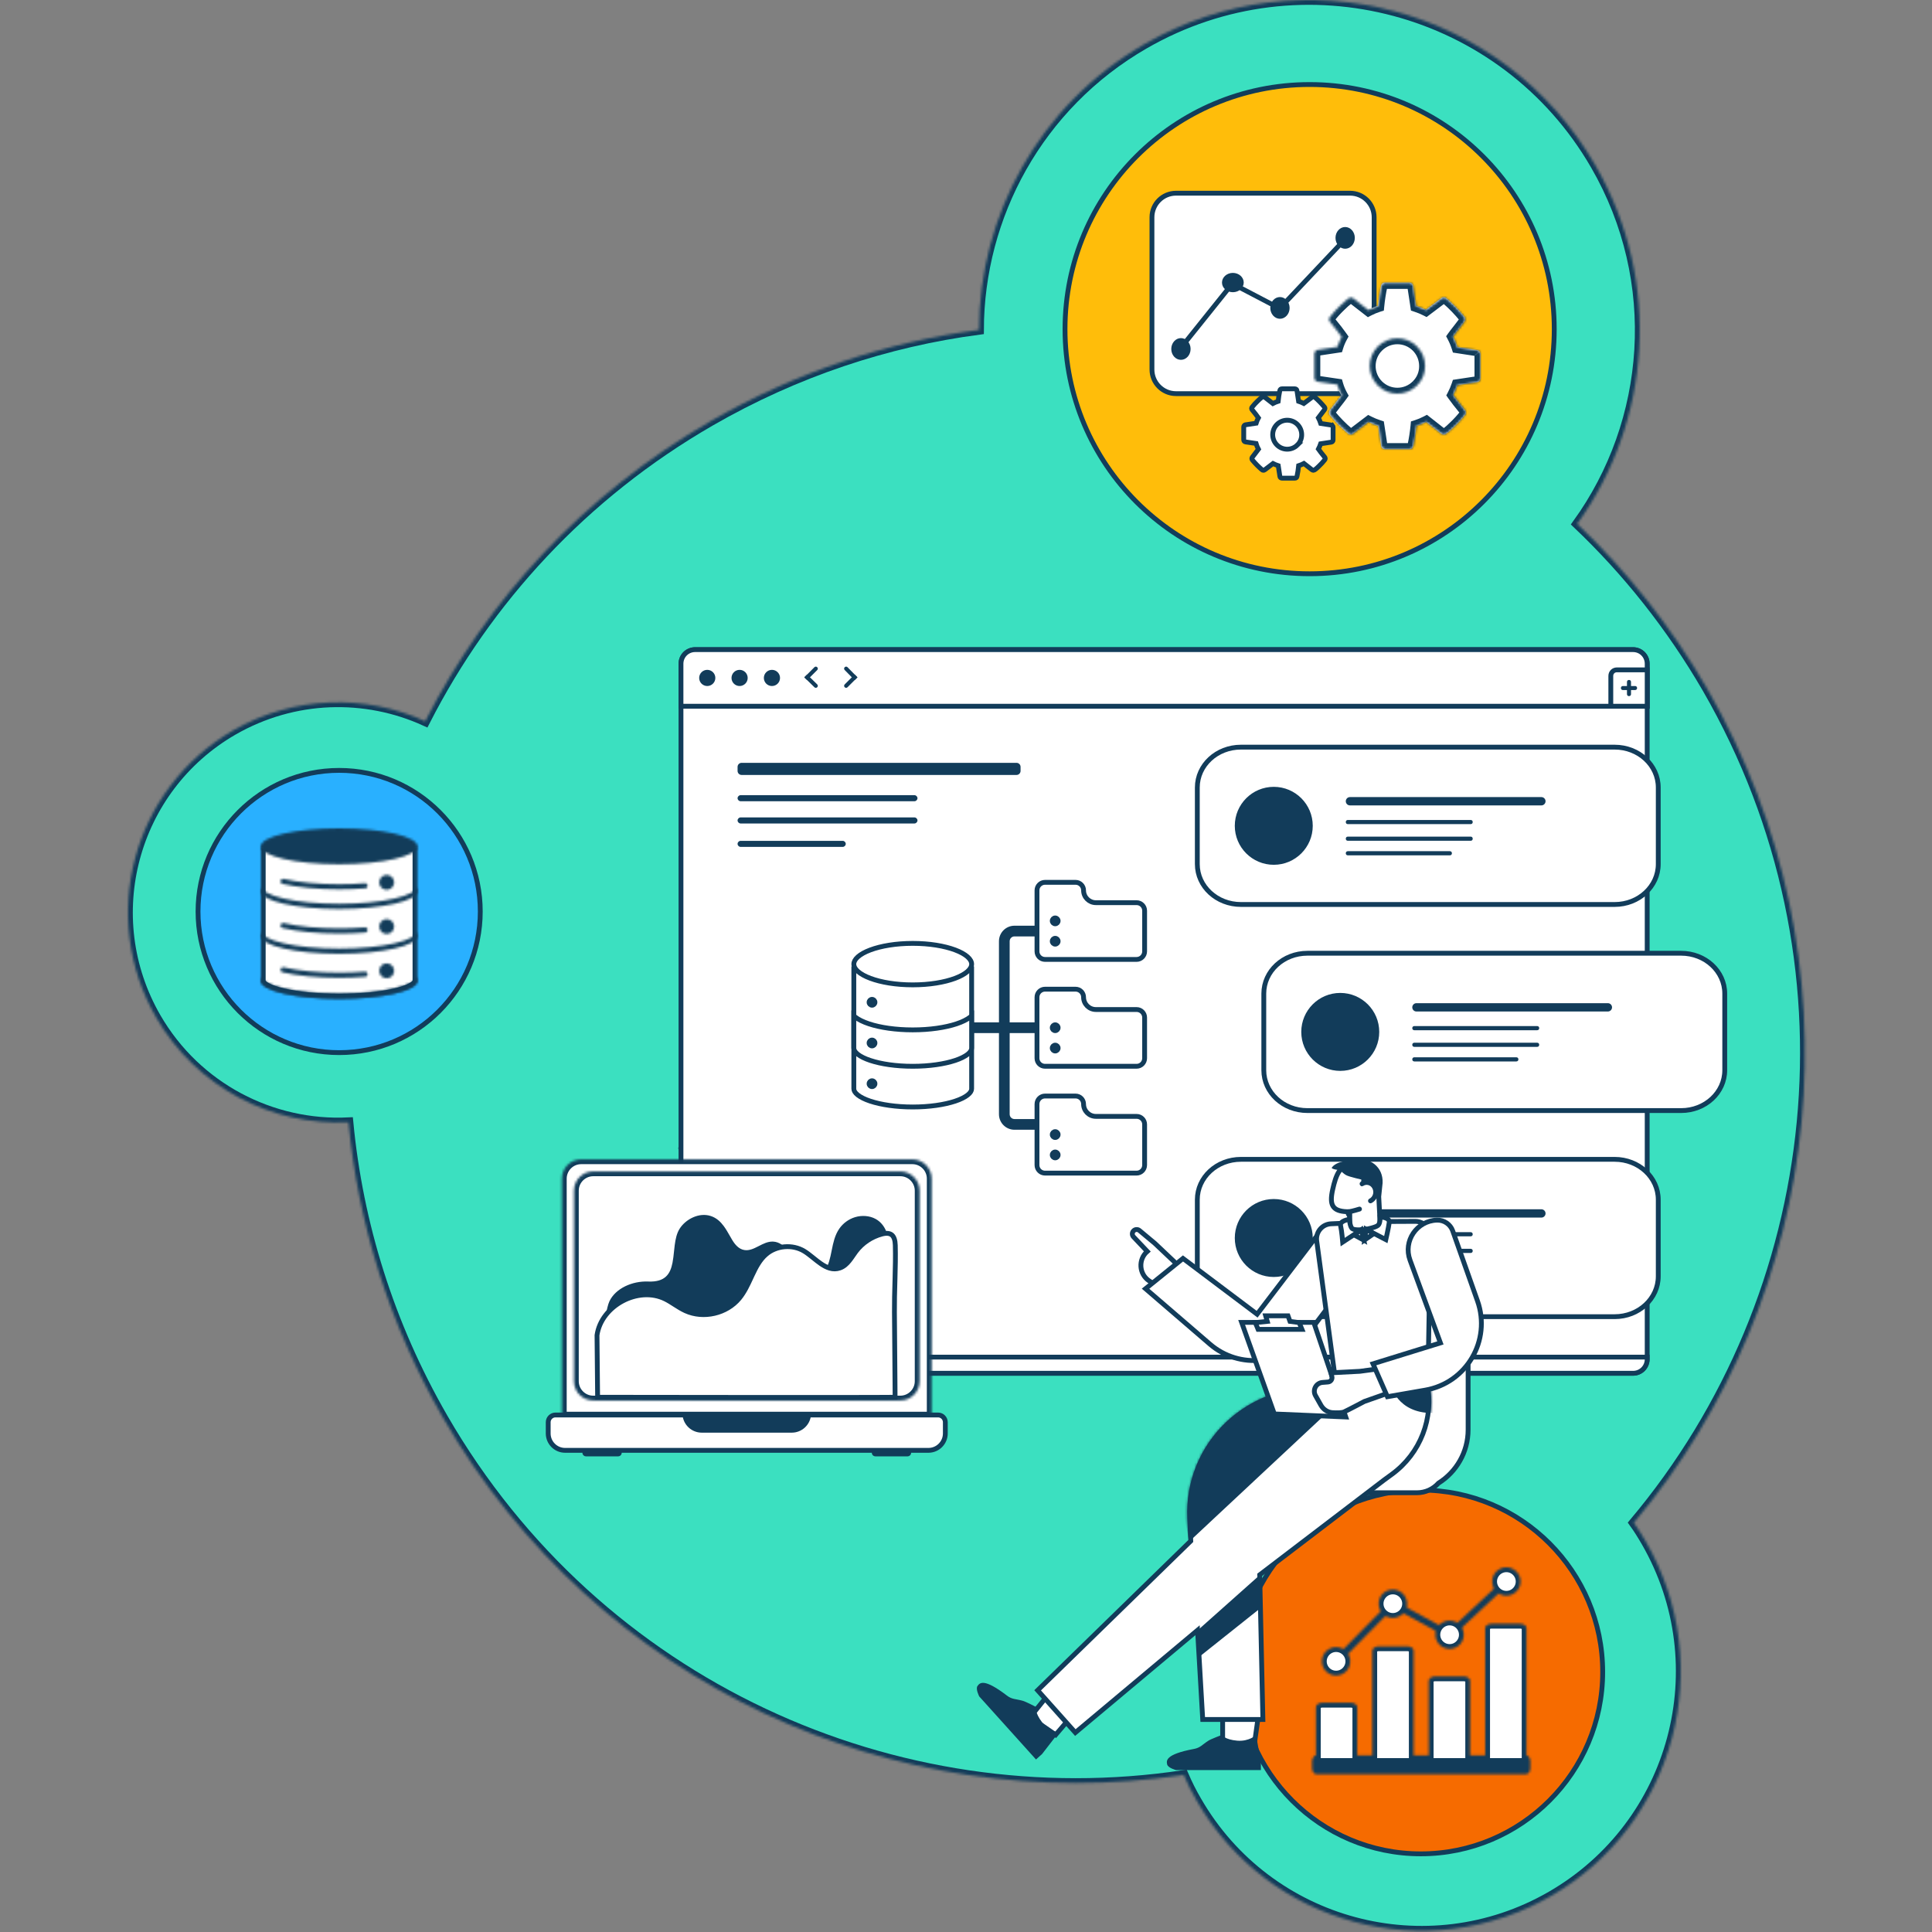 <svg width="800" height="800" viewBox="0 0 800 800" fill="none" xmlns="http://www.w3.org/2000/svg">
<rect x="0" y="0" width="800" height="800" fill="#808080" stroke="none"/>
<mask id="path-1-inside-1_208_4163" fill="white">
<path fill-rule="evenodd" clip-rule="evenodd" d="M653.087 216.925C683.647 174.591 688.409 116.587 660.619 68.453C622.873 3.004 539.158 -19.418 473.795 18.328C429.99 43.607 405.49 89.49 405.403 136.586C367.311 141.607 329.479 154.073 294.071 174.504C241.608 204.805 201.698 248.437 176.073 298.649C151.399 287.395 121.792 287.914 96.512 302.458C54.871 326.526 40.673 379.681 64.654 421.323C81.535 450.498 112.788 466.254 144.3 464.695C148.283 506.596 161.096 548.324 183.518 587.196C247.495 697.922 370.947 752.895 490.158 734.975C491.716 738.611 493.534 742.247 495.612 745.796C525.22 797.134 590.928 814.708 642.266 785.1C693.603 755.493 711.177 689.784 681.569 638.446C680.011 635.763 678.366 633.079 676.548 630.568C756.022 536.031 772.124 398.208 706.849 285.057C691.872 259.259 673.691 236.49 653.087 216.925Z"/>
</mask>
<path fill-rule="evenodd" clip-rule="evenodd" d="M653.087 216.925C683.647 174.591 688.409 116.587 660.619 68.453C622.873 3.004 539.158 -19.418 473.795 18.328C429.99 43.607 405.49 89.49 405.403 136.586C367.311 141.607 329.479 154.073 294.071 174.504C241.608 204.805 201.698 248.437 176.073 298.649C151.399 287.395 121.792 287.914 96.512 302.458C54.871 326.526 40.673 379.681 64.654 421.323C81.535 450.498 112.788 466.254 144.3 464.695C148.283 506.596 161.096 548.324 183.518 587.196C247.495 697.922 370.947 752.895 490.158 734.975C491.716 738.611 493.534 742.247 495.612 745.796C525.22 797.134 590.928 814.708 642.266 785.1C693.603 755.493 711.177 689.784 681.569 638.446C680.011 635.763 678.366 633.079 676.548 630.568C756.022 536.031 772.124 398.208 706.849 285.057C691.872 259.259 673.691 236.49 653.087 216.925Z" fill="#3BE0C0" stroke="#123C5A" stroke-width="4" mask="url(#path-1-inside-1_208_4163)"/>
<path d="M542.29 237.58C598.231 237.58 643.58 192.231 643.58 136.29C643.58 80.349 598.231 35 542.29 35C486.349 35 441 80.349 441 136.29C441 192.231 486.349 237.58 542.29 237.58Z" fill="#FFBD0A" stroke="#123C5A" stroke-width="2"/>
<path d="M588.318 767.636C629.915 767.636 663.636 733.915 663.636 692.318C663.636 650.721 629.915 617 588.318 617C546.721 617 513 650.721 513 692.318C513 733.915 546.721 767.636 588.318 767.636Z" fill="#F66B00" stroke="#123C5A" stroke-width="2"/>
<path d="M140.436 435.873C172.71 435.873 198.873 409.71 198.873 377.436C198.873 345.163 172.71 319 140.436 319C108.163 319 82 345.163 82 377.436C82 409.71 108.163 435.873 140.436 435.873Z" fill="#29B0FF" stroke="#123C5A" stroke-width="2"/>
<path d="M287.838 269H676.207C679.471 269 682.066 271.595 682.066 274.859V562.788C682.066 566.052 679.471 568.647 676.207 568.647H287.838C284.573 568.647 281.979 566.052 281.979 562.788V274.859C281.979 271.595 284.573 269 287.838 269Z" fill="white" stroke="#123C5A" stroke-width="2"/>
<path d="M281.979 561.951H682.066V562.788C682.066 566.052 679.471 568.647 676.207 568.647H287.838C284.573 568.647 281.979 566.052 281.979 562.788V561.951Z" fill="white" stroke="#123C5A" stroke-width="2"/>
<path d="M281.979 274.859C281.979 271.595 284.573 269 287.838 269H676.207C679.471 269 682.066 271.595 682.066 274.859V292.436H281.979V274.859Z" fill="white" stroke="#123C5A" stroke-width="2"/>
<path d="M319.645 284.066C321.494 284.066 322.993 282.567 322.993 280.718C322.993 278.869 321.494 277.37 319.645 277.37C317.796 277.37 316.297 278.869 316.297 280.718C316.297 282.567 317.796 284.066 319.645 284.066Z" fill="#123C5A"/>
<path d="M306.252 284.066C308.101 284.066 309.6 282.567 309.6 280.718C309.6 278.869 308.101 277.37 306.252 277.37C304.403 277.37 302.904 278.869 302.904 280.718C302.904 282.567 304.403 284.066 306.252 284.066Z" fill="#123C5A"/>
<path d="M292.86 284.066C294.709 284.066 296.208 282.567 296.208 280.718C296.208 278.869 294.709 277.37 292.86 277.37C291.011 277.37 289.512 278.869 289.512 280.718C289.512 282.567 291.011 284.066 292.86 284.066Z" fill="#123C5A"/>
<path d="M667.001 279.881C667.001 278.458 668.089 277.37 669.512 277.37H682.067V292.436H667.001V279.881Z" fill="white" stroke="#123C5A" stroke-width="2"/>
<path d="M672.024 284.066H677.046C677.548 284.066 677.883 284.401 677.883 284.903C677.883 285.405 677.548 285.74 677.046 285.74H672.024C671.521 285.74 671.187 285.405 671.187 284.903C671.187 284.401 671.521 284.066 672.024 284.066Z" fill="#123C5A"/>
<path d="M673.695 287.414V282.392C673.695 281.89 674.03 281.555 674.532 281.555C675.035 281.555 675.369 281.89 675.369 282.392V287.414C675.369 287.916 675.035 288.251 674.532 288.251C674.03 288.251 673.695 287.916 673.695 287.414Z" fill="#123C5A"/>
<path d="M337.222 276.282C337.557 275.947 338.059 275.947 338.394 276.282C338.729 276.616 338.729 277.119 338.394 277.453L334.209 281.638L333.037 280.467L337.222 276.282Z" fill="#123C5A"/>
<path d="M338.394 283.396C338.729 283.731 338.729 284.233 338.394 284.568C338.059 284.903 337.557 284.903 337.222 284.568L333.037 280.467L334.209 279.295L338.394 283.396Z" fill="#123C5A"/>
<path d="M350.948 284.568C350.613 284.903 350.111 284.903 349.776 284.568C349.442 284.233 349.442 283.731 349.776 283.396L353.878 279.295L355.05 280.467L350.948 284.568Z" fill="#123C5A"/>
<path d="M349.776 277.453C349.442 277.119 349.442 276.616 349.776 276.282C350.111 275.947 350.613 275.947 350.948 276.282L355.05 280.467L353.878 281.638L349.776 277.453Z" fill="#123C5A"/>
<path d="M307.088 315.872H420.92C421.841 315.872 422.594 316.625 422.594 317.546V319.22C422.594 320.141 421.841 320.894 420.92 320.894H307.088C306.167 320.894 305.414 320.141 305.414 319.22V317.546C305.414 316.625 306.167 315.872 307.088 315.872Z" fill="#123C5A"/>
<path d="M306.67 329.264H378.652C379.321 329.264 379.907 329.85 379.907 330.52C379.907 331.189 379.321 331.775 378.652 331.775H306.67C306 331.775 305.414 331.189 305.414 330.52C305.414 329.85 306 329.264 306.67 329.264Z" fill="#123C5A"/>
<path d="M306.67 338.471H378.652C379.321 338.471 379.907 339.057 379.907 339.727C379.907 340.396 379.321 340.982 378.652 340.982H306.67C306 340.982 305.414 340.396 305.414 339.727C305.414 339.057 306 338.471 306.67 338.471Z" fill="#123C5A"/>
<path d="M306.67 348.172H348.953C349.623 348.172 350.209 348.758 350.209 349.427C350.209 350.097 349.623 350.683 348.953 350.683H306.67C306 350.683 305.414 350.097 305.414 349.427C305.414 348.758 306 348.172 306.67 348.172Z" fill="#123C5A"/>
<circle cx="281.692" cy="475.471" r="0.832" fill="#123C5A"/>
<path d="M417.081 423.453V424.344H417.972H428.506C429.177 424.344 429.721 424.888 429.721 425.56C429.721 426.231 429.177 426.776 428.506 426.776H417.972H417.081V427.667V461.376C417.081 463.032 418.422 464.374 420.079 464.374H428.506C429.177 464.374 429.721 464.919 429.721 465.589C429.721 466.261 429.177 466.806 428.506 466.806H420.079C417.08 466.806 414.648 464.375 414.648 461.376V427.667V426.776H413.757H403.223C402.552 426.776 402.008 426.231 402.008 425.56C402.008 424.888 402.552 424.344 403.223 424.344H413.757H414.648V423.453V389.743C414.648 386.744 417.08 384.314 420.079 384.314H428.506C429.177 384.314 429.721 384.858 429.721 385.529C429.721 386.201 429.177 386.745 428.506 386.745H420.079C418.422 386.745 417.081 388.088 417.081 389.743V423.453Z" fill="#123C5A" stroke="#123C5A" stroke-width="2"/>
<path d="M353.551 450.842V401.168H402.333V450.842C402.333 451.616 401.864 452.495 400.687 453.423C399.52 454.343 397.775 455.211 395.54 455.956C391.078 457.443 384.857 458.378 377.942 458.378C371.027 458.378 364.806 457.443 360.344 455.956C358.109 455.211 356.364 454.343 355.197 453.423C354.02 452.495 353.551 451.616 353.551 450.842Z" fill="white" stroke="#123C5A" stroke-width="2"/>
<path d="M401.789 421.112C401.979 420.963 402.161 420.808 402.333 420.648V433.987C402.333 434.761 401.864 435.639 400.686 436.567C399.518 437.488 397.773 438.356 395.537 439.101C391.075 440.588 384.854 441.524 377.942 441.524C371.03 441.524 364.81 440.588 360.347 439.101C358.111 438.356 356.366 437.488 355.198 436.567C354.02 435.639 353.551 434.761 353.551 433.987V420.648C353.723 420.808 353.905 420.963 354.095 421.112C355.486 422.208 357.444 423.157 359.784 423.937C364.472 425.499 370.892 426.451 377.942 426.451C384.992 426.451 391.412 425.499 396.101 423.937C398.441 423.157 400.398 422.208 401.789 421.112Z" fill="white" stroke="#123C5A" stroke-width="2"/>
<path d="M362.303 415.025C362.303 415.697 361.759 416.241 361.087 416.241C360.415 416.241 359.871 415.697 359.871 415.025C359.871 414.353 360.415 413.809 361.087 413.809C361.759 413.809 362.303 414.353 362.303 415.025Z" fill="#123C5A" stroke="#123C5A" stroke-width="2"/>
<path d="M362.303 431.88C362.303 432.551 361.759 433.096 361.087 433.096C360.415 433.096 359.871 432.551 359.871 431.88C359.871 431.208 360.415 430.664 361.087 430.664C361.759 430.664 362.303 431.208 362.303 431.88Z" fill="#123C5A" stroke="#123C5A" stroke-width="2"/>
<path d="M362.303 448.735C362.303 449.407 361.759 449.951 361.087 449.951C360.415 449.951 359.871 449.407 359.871 448.735C359.871 448.064 360.415 447.52 361.087 447.52C361.759 447.52 362.303 448.064 362.303 448.735Z" fill="#123C5A" stroke="#123C5A" stroke-width="2"/>
<path d="M402.333 399.223C402.333 400.186 401.816 401.21 400.647 402.247C399.478 403.283 397.736 404.257 395.507 405.093C391.055 406.762 384.845 407.813 377.942 407.813C371.039 407.813 364.829 406.762 360.378 405.093C358.149 404.257 356.406 403.283 355.237 402.247C354.068 401.21 353.551 400.186 353.551 399.223C353.551 398.261 354.068 397.237 355.237 396.2C356.406 395.163 358.149 394.189 360.378 393.353C364.829 391.684 371.039 390.633 377.942 390.633C384.845 390.633 391.055 391.684 395.507 393.353C397.736 394.189 399.478 395.163 400.647 396.2C401.816 397.237 402.333 398.261 402.333 399.223Z" fill="white" stroke="#123C5A" stroke-width="2"/>
<path d="M473.964 377.101V393.953C473.964 393.954 473.964 393.954 473.964 393.955C473.957 395.788 472.473 397.273 470.64 397.279C470.639 397.279 470.639 397.279 470.639 397.279H432.72C432.72 397.279 432.72 397.279 432.72 397.279C430.886 397.273 429.401 395.788 429.395 393.955V368.675C429.401 366.842 430.886 365.358 432.719 365.351H445.358C447.194 365.351 448.682 366.839 448.682 368.674C448.682 371.493 450.967 373.779 453.786 373.779H470.641C472.476 373.779 473.964 375.267 473.964 377.101Z" fill="white" stroke="#123C5A" stroke-width="2"/>
<path d="M473.964 421.345V438.197C473.964 438.198 473.964 438.198 473.964 438.199C473.957 440.032 472.473 441.517 470.64 441.523C470.639 441.523 470.639 441.523 470.639 441.523H432.72C432.72 441.523 432.72 441.523 432.72 441.523C430.886 441.517 429.401 440.033 429.395 438.199V412.92C429.401 411.086 430.886 409.602 432.719 409.596H445.358C447.194 409.596 448.682 411.083 448.682 412.918C448.682 415.738 450.967 418.023 453.786 418.023H470.641C472.476 418.023 473.964 419.51 473.964 421.345Z" fill="white" stroke="#123C5A" stroke-width="2"/>
<path d="M473.964 465.589V482.442C473.964 482.442 473.964 482.442 473.964 482.443C473.957 484.277 472.473 485.761 470.64 485.767C470.639 485.767 470.639 485.767 470.639 485.767H432.72C432.72 485.767 432.72 485.767 432.72 485.767C430.886 485.761 429.401 484.277 429.395 482.443V457.164C429.401 455.33 430.886 453.846 432.719 453.84H445.358C447.194 453.84 448.682 455.327 448.682 457.162C448.682 459.982 450.967 462.267 453.786 462.267H470.641C472.476 462.267 473.964 463.755 473.964 465.589Z" fill="white" stroke="#123C5A" stroke-width="2"/>
<path d="M438.15 389.743C438.15 390.414 437.606 390.958 436.934 390.958C436.263 390.958 435.719 390.414 435.719 389.743C435.719 389.071 436.263 388.527 436.934 388.527C437.606 388.527 438.15 389.071 438.15 389.743Z" fill="#123C5A" stroke="#123C5A" stroke-width="2"/>
<path d="M438.15 381.316C438.15 381.986 437.606 382.531 436.934 382.531C436.263 382.531 435.719 381.986 435.719 381.316C435.719 380.644 436.263 380.099 436.934 380.099C437.606 380.099 438.15 380.644 438.15 381.316Z" fill="#123C5A" stroke="#123C5A" stroke-width="2"/>
<path d="M438.15 433.987C438.15 434.659 437.606 435.203 436.934 435.203C436.263 435.203 435.719 434.659 435.719 433.987C435.719 433.315 436.263 432.771 436.934 432.771C437.606 432.771 438.15 433.315 438.15 433.987Z" fill="#123C5A" stroke="#123C5A" stroke-width="2"/>
<path d="M438.15 425.559C438.15 426.23 437.606 426.775 436.934 426.775C436.263 426.775 435.719 426.23 435.719 425.559C435.719 424.888 436.263 424.343 436.934 424.343C437.606 424.343 438.15 424.888 438.15 425.559Z" fill="#123C5A" stroke="#123C5A" stroke-width="2"/>
<path d="M438.15 478.231C438.15 478.903 437.606 479.447 436.934 479.447C436.263 479.447 435.719 478.903 435.719 478.231C435.719 477.559 436.263 477.015 436.934 477.015C437.606 477.015 438.15 477.559 438.15 478.231Z" fill="#123C5A" stroke="#123C5A" stroke-width="2"/>
<path d="M438.15 469.804C438.15 470.475 437.606 471.02 436.934 471.02C436.263 471.02 435.719 470.475 435.719 469.804C435.719 469.132 436.263 468.587 436.934 468.587C437.606 468.587 438.15 469.132 438.15 469.804Z" fill="#123C5A" stroke="#123C5A" stroke-width="2"/>
<mask id="path-39-inside-2_208_4163" fill="white">
<path d="M232.658 488.055C232.658 483.637 236.24 480.055 240.658 480.055H377.783C382.201 480.055 385.783 483.637 385.783 488.055V586.577H232.658V488.055Z"/>
</mask>
<path d="M232.658 488.055C232.658 483.637 236.24 480.055 240.658 480.055H377.783C382.201 480.055 385.783 483.637 385.783 488.055V586.577H232.658V488.055Z" fill="white" stroke="#123C5A" stroke-width="4" mask="url(#path-39-inside-2_208_4163)"/>
<mask id="path-40-inside-3_208_4163" fill="white">
<path d="M237.652 493.049C237.652 488.63 241.234 485.049 245.652 485.049H372.79C377.209 485.049 380.79 488.63 380.79 493.049V571.919C380.79 576.337 377.209 579.919 372.79 579.919H245.652C241.234 579.919 237.652 576.337 237.652 571.919V493.049Z"/>
</mask>
<path d="M237.652 493.049C237.652 488.63 241.234 485.049 245.652 485.049H372.79C377.209 485.049 380.79 488.63 380.79 493.049V571.919C380.79 576.337 377.209 579.919 372.79 579.919H245.652C241.234 579.919 237.652 576.337 237.652 571.919V493.049Z" fill="white" stroke="#123C5A" stroke-width="4" mask="url(#path-40-inside-3_208_4163)"/>
<path d="M230 585.912H388.44C390.096 585.912 391.44 587.255 391.44 588.912V593.556C391.44 597.422 388.306 600.556 384.44 600.556H234C230.134 600.556 227 597.422 227 593.556V588.912C227 587.255 228.343 585.912 230 585.912Z" fill="white" stroke="#123C5A" stroke-width="2"/>
<path d="M242.645 600.892H255.96C256.327 600.892 256.624 601.189 256.624 601.556C256.624 601.923 256.327 602.221 255.96 602.221H242.645C242.278 602.221 241.98 601.923 241.98 601.556C241.98 601.189 242.278 600.892 242.645 600.892Z" fill="#123C5A" stroke="#123C5A" stroke-width="1.664"/>
<path d="M362.481 600.892H375.796C376.163 600.892 376.46 601.189 376.46 601.556C376.46 601.923 376.163 602.221 375.796 602.221H362.481C362.114 602.221 361.816 601.923 361.816 601.556C361.816 601.189 362.114 600.892 362.481 600.892Z" fill="#123C5A" stroke="#123C5A" stroke-width="1.664"/>
<path d="M290.59 592.234C286.953 592.234 283.963 589.46 283.622 585.912H334.818C334.477 589.46 331.488 592.234 327.85 592.234H290.59Z" fill="#123C5A" stroke="#123C5A" stroke-width="2"/>
<path d="M326.385 522.749C326.524 523.661 326.669 524.617 326.969 525.526L326.871 525.527L327.369 526.513C328.05 527.863 329.208 528.968 331.263 529.718C333.181 530.418 335.399 530.492 337.405 529.997C339.409 529.503 341.269 528.422 342.396 526.738C344.122 524.161 344.742 521.074 345.336 518.114C345.353 518.028 345.371 517.943 345.388 517.858C346.009 514.768 346.639 511.813 348.36 509.331C349.749 507.33 351.883 505.695 354.405 504.945C356.932 504.192 359.825 504.387 362.048 505.592C365.641 507.541 366.99 511.674 367.068 515.619C367.212 523.33 366.219 531.327 364.906 538.993C364.271 542.691 363.296 546.349 360.794 549.152C357.377 552.974 351.644 554.661 345.96 555.602C331.644 557.967 316.914 556.749 302.316 555.512L284.717 554.02L267.119 552.529L267.119 552.529C266.29 552.459 265.086 552.443 263.745 552.425L263.609 552.422C262.199 552.404 260.625 552.38 259.094 552.296C257.559 552.21 256.094 552.064 254.901 551.804C253.666 551.535 252.883 551.177 252.54 550.786C252.191 550.388 251.937 549.663 251.82 548.639C251.706 547.637 251.734 546.451 251.859 545.237C252.111 542.793 252.736 540.374 253.243 539.286C255.554 534.352 262.082 531.388 268.377 531.654C272.136 531.811 274.701 530.948 276.443 529.326C278.168 527.718 278.978 525.466 279.448 523.087C279.75 521.556 279.924 519.888 280.094 518.254C280.185 517.38 280.276 516.516 280.383 515.687C280.702 513.249 281.181 511.051 282.246 509.355C283.388 507.534 285.246 505.941 287.381 504.994C289.514 504.048 291.874 503.767 294.037 504.485C296.105 505.173 297.603 506.558 298.875 508.274C299.768 509.479 300.517 510.794 301.275 512.128C301.617 512.728 301.961 513.333 302.321 513.932C303.505 515.901 305.29 518.149 308.063 518.601L308.064 518.601C310.398 518.98 312.493 517.957 314.379 516.995C314.459 516.955 314.538 516.914 314.617 516.874C316.483 515.921 318.169 515.06 320.004 515.113C322.226 515.177 324.183 516.68 325.199 518.51C325.883 519.743 326.124 521.057 326.337 522.435C326.353 522.539 326.369 522.644 326.385 522.749Z" fill="#123C5A" stroke="#123C5A" stroke-width="2"/>
<path d="M370.633 578.217L370.635 578.567C370.448 578.571 370.222 578.574 369.959 578.578C369.06 578.588 367.734 578.598 366.039 578.606C362.651 578.623 357.797 578.634 351.964 578.641C340.299 578.654 324.723 578.651 309.139 578.64C293.555 578.629 277.965 578.611 266.27 578.595C260.422 578.587 255.549 578.581 252.137 578.575L248.177 578.57L247.457 578.568L247.211 552.884C248.081 546.778 252.317 541.652 257.786 538.733C263.27 535.806 269.888 535.152 275.418 537.873C276.751 538.529 278.008 539.334 279.303 540.162C279.381 540.213 279.46 540.263 279.539 540.313C280.904 541.187 282.316 542.076 283.842 542.771C291.306 546.171 300.874 543.957 306.109 537.619C308.183 535.106 309.578 532.092 310.922 529.19C311.106 528.794 311.288 528.399 311.471 528.009C313.016 524.716 314.615 521.652 317.205 519.408L317.206 519.408C321.469 515.713 328.158 515.148 332.977 518.072L332.977 518.073C334.112 518.761 335.234 519.638 336.384 520.562C336.538 520.684 336.691 520.808 336.845 520.933C337.837 521.733 338.852 522.551 339.879 523.258C342.245 524.887 344.871 526.062 347.794 525.042L347.794 525.042C349.422 524.472 350.63 523.333 351.643 522.08C352.15 521.453 352.619 520.785 353.069 520.131C353.141 520.026 353.212 519.923 353.283 519.82C353.661 519.268 354.028 518.734 354.409 518.225C357.05 514.702 360.921 512.122 365.164 510.993C367.286 510.429 368.581 510.725 369.369 511.44C370.19 512.185 370.668 513.563 370.721 515.635C370.84 520.227 370.733 524.83 370.605 529.452C370.593 529.909 370.58 530.365 370.567 530.823C370.45 534.987 370.332 539.168 370.367 543.35C370.389 545.99 370.411 548.629 370.434 551.269C370.495 558.31 370.555 565.35 370.599 572.391L370.599 572.394C370.6 572.572 370.611 574.28 370.62 575.948L370.633 578.217Z" fill="white" stroke="#123C5A" stroke-width="2"/>
<path d="M513.851 309.376H668.583C678.59 309.376 686.651 316.834 686.651 326.092V357.811C686.651 367.069 678.59 374.528 668.583 374.528H513.851C503.844 374.528 495.783 367.069 495.783 357.811V326.092C495.783 316.834 503.844 309.376 513.851 309.376Z" fill="white" stroke="#123C5A" stroke-width="2"/>
<path d="M558.987 330.055H638.257C639.204 330.055 639.98 330.83 639.98 331.778C639.98 332.726 639.204 333.501 638.257 333.501H558.987C558.039 333.501 557.264 332.726 557.264 331.778C557.264 330.83 558.039 330.055 558.987 330.055Z" fill="#123C5A"/>
<path d="M558.125 339.532H608.961C609.478 339.532 609.823 339.877 609.823 340.394C609.823 340.911 609.478 341.256 608.961 341.256H558.125C557.608 341.256 557.264 340.911 557.264 340.394C557.264 339.877 557.608 339.532 558.125 339.532Z" fill="#123C5A"/>
<path d="M558.125 346.426H608.961C609.478 346.426 609.823 346.77 609.823 347.287C609.823 347.804 609.478 348.149 608.961 348.149H558.125C557.608 348.149 557.264 347.804 557.264 347.287C557.264 346.77 557.608 346.426 558.125 346.426Z" fill="#123C5A"/>
<path d="M558.125 352.457H600.345C600.862 352.457 601.207 352.802 601.207 353.319C601.207 353.836 600.862 354.18 600.345 354.18H558.125C557.608 354.18 557.264 353.836 557.264 353.319C557.264 352.802 557.608 352.457 558.125 352.457Z" fill="#123C5A"/>
<circle cx="527.442" cy="341.952" r="15.141" fill="#123C5A" stroke="#123C5A" stroke-width="2"/>
<path d="M541.38 394.716H696.112C706.119 394.716 714.18 402.174 714.18 411.432V443.151C714.18 452.409 706.119 459.867 696.112 459.867H541.38C531.373 459.867 523.312 452.409 523.312 443.151V411.432C523.312 402.174 531.373 394.716 541.38 394.716Z" fill="white" stroke="#123C5A" stroke-width="2"/>
<path d="M586.516 415.395H665.786C666.734 415.395 667.509 416.17 667.509 417.118C667.509 418.066 666.734 418.841 665.786 418.841H586.516C585.568 418.841 584.793 418.066 584.793 417.118C584.793 416.17 585.568 415.395 586.516 415.395Z" fill="#123C5A"/>
<path d="M585.655 424.872H636.491C637.008 424.872 637.352 425.217 637.352 425.734C637.352 426.251 637.008 426.596 636.491 426.596H585.655C585.138 426.596 584.793 426.251 584.793 425.734C584.793 425.217 585.138 424.872 585.655 424.872Z" fill="#123C5A"/>
<path d="M585.655 431.765H636.491C637.008 431.765 637.352 432.11 637.352 432.627C637.352 433.144 637.008 433.489 636.491 433.489H585.655C585.138 433.489 584.793 433.144 584.793 432.627C584.793 432.11 585.138 431.765 585.655 431.765Z" fill="#123C5A"/>
<path d="M585.655 437.797H627.874C628.391 437.797 628.736 438.142 628.736 438.659C628.736 439.175 628.391 439.52 627.874 439.52H585.655C585.138 439.52 584.793 439.175 584.793 438.659C584.793 438.142 585.138 437.797 585.655 437.797Z" fill="#123C5A"/>
<circle cx="554.971" cy="427.292" r="15.141" fill="#123C5A" stroke="#123C5A" stroke-width="2"/>
<path d="M513.851 480.055H668.583C678.59 480.055 686.651 487.514 686.651 496.772V528.491C686.651 537.749 678.59 545.207 668.583 545.207H513.851C503.844 545.207 495.783 537.749 495.783 528.491V496.772C495.783 487.514 503.844 480.055 513.851 480.055Z" fill="white" stroke="#123C5A" stroke-width="2"/>
<path d="M558.987 500.734H638.257C639.204 500.734 639.98 501.51 639.98 502.458C639.98 503.405 639.204 504.181 638.257 504.181H558.987C558.039 504.181 557.264 503.405 557.264 502.458C557.264 501.51 558.039 500.734 558.987 500.734Z" fill="#123C5A"/>
<path d="M558.125 510.212H608.961C609.478 510.212 609.823 510.557 609.823 511.074C609.823 511.591 609.478 511.935 608.961 511.935H558.125C557.608 511.935 557.264 511.591 557.264 511.074C557.264 510.557 557.608 510.212 558.125 510.212Z" fill="#123C5A"/>
<path d="M558.125 517.105H608.961C609.478 517.105 609.823 517.45 609.823 517.967C609.823 518.484 609.478 518.828 608.961 518.828H558.125C557.608 518.828 557.264 518.484 557.264 517.967C557.264 517.45 557.608 517.105 558.125 517.105Z" fill="#123C5A"/>
<path d="M558.125 523.137H600.345C600.862 523.137 601.207 523.481 601.207 523.998C601.207 524.515 600.862 524.86 600.345 524.86H558.125C557.608 524.86 557.264 524.515 557.264 523.998C557.264 523.481 557.608 523.137 558.125 523.137Z" fill="#123C5A"/>
<circle cx="527.442" cy="512.631" r="15.141" fill="#123C5A" stroke="#123C5A" stroke-width="2"/>
<path d="M486.961 80H559.039C564.536 80 568.99 84.459 569 89.968V153.023C569 158.528 564.548 162.99 559.036 163H486.961C481.465 163 477.011 158.543 477 153.021V89.965C477 84.46 481.451 80 486.961 80Z" fill="white" stroke="#123C5A" stroke-width="2"/>
<path d="M561 98.494C561 96.006 559.203 94 557.001 94C554.797 94 553 96.018 553 98.506C553 100.993 554.797 103 557.001 103C559.215 103 561 100.982 561 98.494Z" fill="#123C5A"/>
<path d="M515 116.994C515 114.783 512.979 113 510.5 113C508.021 113 506 114.794 506 117.005C506 119.216 508.021 121 510.5 121C512.991 121 515 119.205 515 116.994Z" fill="#123C5A"/>
<path d="M493 144.494C493 142.007 491.203 140 489 140C486.797 140 485 142.019 485 144.506C485 146.993 486.797 149 489 149C491.214 149 493 146.981 493 144.494Z" fill="#123C5A"/>
<path d="M534 127.506C534 125.018 532.203 123.012 530 123C527.786 123 526 125.018 526 127.494C526 129.969 527.798 132 530 132C532.214 132 534 129.982 534 127.506Z" fill="#123C5A"/>
<path d="M489 144L510.286 117.447L529.882 127.698L557 99" stroke="#123C5A" stroke-width="2" stroke-linecap="round"/>
<path d="M612.635 145.546C612.406 145.237 612.063 145.031 611.685 144.986L603.466 143.727C602.986 142.208 602.37 140.733 601.626 139.328C602.164 138.573 602.975 137.522 604.05 136.162C605.124 134.802 605.89 133.807 606.336 133.178C606.564 132.881 606.69 132.527 606.69 132.149C606.712 131.795 606.599 131.441 606.371 131.156C604.129 128.401 601.649 125.841 598.963 123.52C598.654 123.246 598.254 123.086 597.842 123.074C597.442 123.052 597.054 123.2 596.768 123.475L590.389 128.286C589.086 127.623 587.737 127.074 586.343 126.617L585.085 118.355C585.062 117.977 584.867 117.623 584.571 117.383C584.262 117.131 583.873 116.995 583.473 117.006H573.505C572.716 116.937 572.019 117.486 571.893 118.263C571.298 121.017 570.865 123.806 570.59 126.617C569.183 127.063 567.812 127.636 566.497 128.32L560.302 123.509C559.969 123.235 559.559 123.074 559.135 123.063C558.472 123.063 557.066 124.138 554.894 126.274C553.306 127.773 551.819 129.384 550.47 131.109C550.23 131.407 550.093 131.761 550.071 132.138C550.082 132.539 550.242 132.927 550.517 133.213C552.528 135.636 554.128 137.704 555.329 139.418C554.608 140.733 554.014 142.116 553.58 143.556L545.223 144.814C544.869 144.883 544.56 145.1 544.366 145.396C544.137 145.694 544.012 146.048 544 146.425V156.403C544 156.781 544.126 157.158 544.366 157.454C544.594 157.763 544.937 157.969 545.315 158.014L553.534 159.226C553.98 160.769 554.597 162.267 555.374 163.672C554.837 164.427 554.026 165.478 552.952 166.838C551.877 168.198 551.111 169.193 550.665 169.822C550.196 170.427 550.185 171.261 550.62 171.89C552.86 174.622 555.34 177.147 558.038 179.433C558.324 179.742 558.735 179.925 559.158 179.925C559.57 179.937 559.969 179.8 560.278 179.525L566.611 174.713C567.915 175.377 569.264 175.924 570.659 176.381L571.916 184.645C571.939 185.023 572.133 185.377 572.431 185.617C572.739 185.868 573.128 186.005 573.527 185.994H583.496C584.285 186.063 584.982 185.514 585.12 184.737C585.714 181.982 586.148 179.193 586.422 176.381C587.828 175.937 589.2 175.364 590.515 174.678L596.711 179.536C597.054 179.776 597.453 179.925 597.876 179.937C598.539 179.937 599.946 178.873 602.095 176.748C603.696 175.239 605.181 173.616 606.542 171.89C606.804 171.615 606.953 171.239 606.942 170.862C606.942 170.45 606.77 170.05 606.496 169.741C604.335 167.102 602.735 165.043 601.683 163.546C602.37 162.233 602.964 160.86 603.432 159.455L611.743 158.197C612.109 158.13 612.429 157.924 612.646 157.615C612.875 157.317 613 156.963 613 156.586V146.608C613 146.23 612.875 145.853 612.646 145.557" fill="white"/>
<mask id="mask0_208_4163" style="mask-type:alpha" maskUnits="userSpaceOnUse" x="544" y="117" width="69" height="69">
<path d="M612.636 145.618C612.408 145.31 612.066 145.105 611.69 145.06L603.502 143.806C603.024 142.292 602.41 140.822 601.669 139.422C602.205 138.67 603.013 137.623 604.084 136.268C605.154 134.913 605.917 133.921 606.362 133.295C606.589 132.998 606.714 132.646 606.714 132.27C606.736 131.917 606.623 131.564 606.396 131.279C604.163 128.535 601.692 125.984 599.016 123.672C598.708 123.398 598.309 123.239 597.899 123.227C597.501 123.205 597.114 123.353 596.83 123.626L590.474 128.42C589.176 127.76 587.832 127.213 586.443 126.758L585.191 118.525C585.167 118.149 584.973 117.796 584.678 117.557C584.37 117.305 583.983 117.17 583.584 117.181H573.654C572.868 117.112 572.173 117.659 572.047 118.433C571.455 121.177 571.023 123.956 570.75 126.758C569.348 127.202 567.982 127.772 566.672 128.455L560.5 123.661C560.169 123.387 559.76 123.227 559.338 123.216C558.677 123.216 557.277 124.287 555.113 126.416C553.53 127.909 552.05 129.514 550.706 131.233C550.466 131.53 550.33 131.883 550.308 132.259C550.319 132.658 550.478 133.045 550.752 133.329C552.755 135.744 554.35 137.805 555.546 139.513C554.828 140.822 554.236 142.201 553.804 143.635L545.478 144.889C545.125 144.957 544.818 145.173 544.625 145.469C544.396 145.765 544.272 146.118 544.26 146.494V156.436C544.26 156.812 544.386 157.188 544.625 157.484C544.852 157.791 545.194 157.997 545.57 158.042L553.758 159.249C554.202 160.786 554.817 162.279 555.591 163.679C555.056 164.431 554.248 165.479 553.178 166.834C552.107 168.189 551.344 169.18 550.9 169.807C550.432 170.41 550.421 171.241 550.854 171.867C553.086 174.59 555.557 177.106 558.245 179.384C558.53 179.691 558.94 179.873 559.361 179.873C559.771 179.885 560.169 179.749 560.477 179.475L566.786 174.68C568.085 175.342 569.429 175.887 570.818 176.343L572.071 184.577C572.094 184.953 572.287 185.306 572.583 185.545C572.891 185.795 573.278 185.932 573.676 185.921H583.607C584.393 185.989 585.088 185.442 585.225 184.668C585.817 181.923 586.249 179.144 586.522 176.343C587.923 175.9 589.29 175.329 590.6 174.646L596.772 179.486C597.114 179.725 597.512 179.873 597.933 179.885C598.594 179.885 599.995 178.826 602.136 176.708C603.731 175.205 605.21 173.587 606.567 171.867C606.828 171.594 606.976 171.219 606.965 170.843C606.965 170.433 606.794 170.034 606.52 169.726C604.368 167.096 602.774 165.045 601.726 163.554C602.41 162.245 603.002 160.878 603.468 159.477L611.748 158.224C612.113 158.157 612.431 157.951 612.647 157.644C612.876 157.347 613 156.994 613 156.618V146.676C613 146.3 612.876 145.924 612.647 145.629" fill="#123C5A"/>
</mask>
<g mask="url(#mask0_208_4163)">
<path d="M611.69 145.06L611.322 147.474L611.36 147.479L611.398 147.484L611.69 145.06ZM603.503 143.807L601.175 144.543L601.632 145.991L603.134 146.22L603.503 143.807ZM601.669 139.423L599.68 138.007L598.807 139.232L599.511 140.563L601.669 139.423ZM606.362 133.295L604.426 131.807L604.397 131.844L604.369 131.883L606.362 133.295ZM606.715 132.27L604.278 132.114L604.273 132.192V132.27H606.715ZM606.396 131.28L608.302 129.754L608.295 129.747L608.289 129.739L606.396 131.28ZM599.016 123.672L597.394 125.497L597.406 125.508L597.419 125.52L599.016 123.672ZM597.899 123.228L597.76 125.665L597.797 125.668L597.832 125.669L597.899 123.228ZM596.83 123.627L598.3 125.575L598.416 125.488L598.521 125.388L596.83 123.627ZM590.474 128.421L589.367 130.598L590.727 131.29L591.945 130.37L590.474 128.421ZM586.443 126.758L584.029 127.126L584.256 128.61L585.683 129.079L586.443 126.758ZM585.191 118.525L582.753 118.673L582.76 118.783L582.776 118.891L585.191 118.525ZM584.678 117.557L583.135 119.449L583.143 119.457L584.678 117.557ZM583.584 117.181V119.623H583.62L583.654 119.621L583.584 117.181ZM573.654 117.181L573.442 119.613L573.548 119.623H573.654V117.181ZM572.048 118.434L574.434 118.949L574.448 118.886L574.459 118.823L572.048 118.434ZM570.75 126.758L571.487 129.086L573.023 128.599L573.179 126.996L570.75 126.758ZM566.673 128.455L565.175 130.384L566.412 131.345L567.802 130.619L566.673 128.455ZM560.5 123.661L558.944 125.542L558.973 125.565L559.002 125.589L560.5 123.661ZM559.338 123.217L559.404 120.776L559.371 120.775H559.338V123.217ZM555.113 126.416L556.788 128.194L556.807 128.175L556.826 128.157L555.113 126.416ZM550.706 131.234L552.605 132.768L552.618 132.753L552.63 132.738L550.706 131.234ZM550.308 132.259L547.87 132.111L547.864 132.22L547.867 132.329L550.308 132.259ZM550.752 133.33L552.63 131.769L552.574 131.702L552.513 131.639L550.752 133.33ZM555.546 139.513L557.687 140.686L558.416 139.357L557.546 138.114L555.546 139.513ZM553.804 143.636L554.167 146.05L555.695 145.821L556.142 144.341L553.804 143.636ZM545.478 144.889L545.116 142.475L545.064 142.482L545.014 142.492L545.478 144.889ZM544.625 145.469L546.56 146.959L546.617 146.884L546.669 146.806L544.625 145.469ZM544.26 146.495L541.82 146.42L541.818 146.458V146.495H544.26ZM544.625 157.484L546.587 156.032L546.556 155.99L546.525 155.95L544.625 157.484ZM545.57 158.042L545.926 155.627L545.895 155.623L545.864 155.619L545.57 158.042ZM553.758 159.25L556.104 158.572L555.668 157.063L554.114 156.834L553.758 159.25ZM555.591 163.68L557.58 165.096L558.472 163.843L557.729 162.498L555.591 163.68ZM550.9 169.807L552.831 171.301L552.862 171.261L552.891 171.219L550.9 169.807ZM550.855 171.868L548.845 173.256L548.903 173.339L548.966 173.417L550.855 171.868ZM558.245 179.384L560.036 177.725L559.936 177.618L559.824 177.521L558.245 179.384ZM559.361 179.874L559.43 177.433L559.395 177.432H559.361V179.874ZM560.477 179.476L559 177.531L558.925 177.588L558.856 177.651L560.477 179.476ZM566.786 174.68L567.893 172.505L566.528 171.81L565.309 172.737L566.786 174.68ZM570.818 176.343L573.232 175.977L573.006 174.491L571.579 174.024L570.818 176.343ZM572.071 184.577L574.508 184.43L574.501 184.32L574.484 184.21L572.071 184.577ZM572.584 185.545L574.125 183.653L574.117 183.646L572.584 185.545ZM573.676 185.921V183.48H573.642L573.607 183.481L573.676 185.921ZM583.607 185.921L583.819 183.488L583.714 183.48H583.607V185.921ZM585.225 184.669L582.838 184.154L582.828 184.199L582.82 184.244L585.225 184.669ZM586.523 176.343L585.785 174.016L584.249 174.503L584.093 176.106L586.523 176.343ZM590.6 174.646L592.107 172.726L590.866 171.753L589.471 172.482L590.6 174.646ZM596.772 179.487L595.266 181.408L595.317 181.448L595.372 181.488L596.772 179.487ZM597.933 179.886L597.867 182.326L597.9 182.327H597.933V179.886ZM602.137 176.708L600.462 174.932L600.44 174.951L600.419 174.972L602.137 176.708ZM606.567 171.868L604.804 170.178L604.722 170.264L604.649 170.356L606.567 171.868ZM606.965 170.843H604.523V170.88L604.524 170.917L606.965 170.843ZM606.52 169.726L604.631 171.273L604.662 171.312L604.695 171.349L606.52 169.726ZM601.726 163.554L599.562 162.425L598.875 163.742L599.728 164.958L601.726 163.554ZM603.468 159.478L603.103 157.063L601.625 157.287L601.153 158.705L603.468 159.478ZM611.748 158.224L612.113 160.639L612.156 160.633L612.198 160.624L611.748 158.224ZM612.648 157.644L610.713 156.155L610.681 156.196L610.65 156.239L612.648 157.644ZM614.598 144.164C613.989 143.341 613.055 142.765 611.985 142.636L611.398 147.484C611.079 147.444 610.829 147.278 610.675 147.071L614.598 144.164ZM612.06 142.647L603.873 141.393L603.134 146.22L611.322 147.474L612.06 142.647ZM605.831 143.072C605.308 141.416 604.637 139.812 603.827 138.281L599.511 140.563C600.182 141.835 600.74 143.168 601.175 144.543L605.831 143.072ZM603.658 140.839C604.155 140.142 604.929 139.137 605.999 137.781L602.167 134.754C601.098 136.108 600.255 137.2 599.68 138.007L603.658 140.839ZM605.999 137.781C607.067 136.43 607.867 135.393 608.353 134.708L604.369 131.883C603.967 132.451 603.241 133.396 602.167 134.754L605.999 137.781ZM608.297 134.784C608.84 134.078 609.156 133.206 609.156 132.27H604.273C604.273 132.087 604.339 131.921 604.426 131.807L608.297 134.784ZM609.151 132.427C609.215 131.446 608.896 130.497 608.302 129.754L604.489 132.805C604.35 132.631 604.26 132.39 604.278 132.114L609.151 132.427ZM608.289 129.739C605.969 126.885 603.398 124.231 600.612 121.825L597.419 125.52C599.987 127.737 602.359 130.185 604.501 132.821L608.289 129.739ZM600.637 121.847C599.906 121.197 598.959 120.815 597.968 120.787L597.832 125.669C597.66 125.664 597.511 125.601 597.394 125.497L600.637 121.847ZM598.04 120.791C596.946 120.729 595.901 121.134 595.138 121.865L598.521 125.388C598.328 125.573 598.057 125.683 597.76 125.665L598.04 120.791ZM595.359 121.677L589.004 126.472L591.945 130.37L598.3 125.575L595.359 121.677ZM591.582 126.245C590.161 125.523 588.701 124.929 587.204 124.439L585.683 129.079C586.965 129.499 588.191 129.999 589.367 130.598L591.582 126.245ZM588.857 126.391L587.604 118.158L582.776 118.891L584.029 127.126L588.857 126.391ZM587.627 118.377C587.56 117.264 587 116.293 586.211 115.657L583.143 119.457C582.948 119.298 582.775 119.033 582.753 118.673L587.627 118.377ZM586.22 115.664C585.474 115.056 584.518 114.711 583.515 114.741L583.654 119.621C583.447 119.627 583.267 119.557 583.135 119.449L586.22 115.664ZM583.584 114.739H573.654V119.623H583.584V114.739ZM573.865 114.748C571.797 114.568 569.966 116.015 569.638 118.044L574.459 118.823C574.381 119.303 573.939 119.657 573.442 119.613L573.865 114.748ZM569.661 117.918C569.049 120.755 568.603 123.627 568.319 126.521L573.179 126.996C573.444 124.287 573.863 121.6 574.434 118.949L569.661 117.918ZM570.011 124.431C568.474 124.918 566.976 125.542 565.543 126.291L567.802 130.619C568.987 130.002 570.224 129.487 571.487 129.086L570.011 124.431ZM568.17 126.527L561.998 121.732L559.002 125.589L565.175 130.384L568.17 126.527ZM562.057 121.78C561.327 121.175 560.396 120.803 559.404 120.776L559.272 125.657C559.123 125.653 559.013 125.6 558.944 125.542L562.057 121.78ZM559.338 120.775C558.588 120.775 557.958 121.053 557.581 121.249C557.153 121.471 556.724 121.761 556.313 122.074C555.488 122.7 554.511 123.584 553.401 124.677L556.826 128.157C557.88 127.119 558.685 126.404 559.266 125.963C559.558 125.741 559.74 125.63 559.826 125.585C559.965 125.513 559.758 125.658 559.338 125.658V120.775ZM553.439 124.64C551.773 126.21 550.208 127.907 548.782 129.731L552.63 132.738C553.892 131.122 555.289 129.607 556.788 128.194L553.439 124.64ZM548.806 129.7C548.25 130.39 547.924 131.227 547.87 132.111L552.744 132.407C552.737 132.54 552.685 132.67 552.605 132.768L548.806 129.7ZM547.867 132.329C547.895 133.319 548.287 134.288 548.991 135.02L552.513 131.639C552.67 131.802 552.742 131.997 552.748 132.189L547.867 132.329ZM548.873 134.889C550.851 137.273 552.401 139.279 553.547 140.913L557.546 138.114C556.299 136.333 554.66 134.216 552.63 131.769L548.873 134.889ZM553.405 138.341C552.613 139.786 551.952 141.321 551.466 142.931L556.142 144.341C556.522 143.081 557.044 141.861 557.687 140.686L553.405 138.341ZM553.44 141.222L545.116 142.475L545.842 147.303L554.167 146.05L553.44 141.222ZM545.014 142.492C543.979 142.692 543.116 143.314 542.581 144.134L546.669 146.806C546.52 147.033 546.272 147.222 545.942 147.286L545.014 142.492ZM542.69 143.981C542.146 144.688 541.846 145.538 541.82 146.42L546.7 146.569C546.697 146.701 546.648 146.844 546.56 146.959L542.69 143.981ZM541.818 146.495V156.437H546.702V146.495H541.818ZM541.818 156.437C541.818 157.341 542.117 158.266 542.725 159.019L546.525 155.95C546.654 156.111 546.702 156.283 546.702 156.437H541.818ZM542.663 158.938C543.272 159.76 544.206 160.336 545.276 160.467L545.864 155.619C546.183 155.657 546.433 155.824 546.587 156.032L542.663 158.938ZM545.213 160.458L553.402 161.666L554.114 156.834L545.926 155.627L545.213 160.458ZM551.413 159.927C551.906 161.636 552.591 163.298 553.455 164.862L557.729 162.498C557.044 161.26 556.498 159.938 556.104 158.572L551.413 159.927ZM553.603 162.264C553.107 162.96 552.333 163.964 551.261 165.321L555.093 168.348C556.163 166.993 557.006 165.903 557.58 165.096L553.603 162.264ZM551.261 165.321C550.194 166.672 549.393 167.71 548.908 168.395L552.891 171.219C553.294 170.651 554.02 169.707 555.093 168.348L551.261 165.321ZM548.969 168.313C547.833 169.78 547.825 171.779 548.845 173.256L552.863 170.48C553.018 170.704 553.033 171.04 552.831 171.301L548.969 168.313ZM548.966 173.417C551.291 176.25 553.865 178.873 556.667 181.247L559.824 177.521C557.249 175.341 554.882 172.929 552.742 170.32L548.966 173.417ZM556.453 181.043C557.193 181.843 558.25 182.315 559.361 182.315V177.432C559.63 177.432 559.867 177.542 560.036 177.725L556.453 181.043ZM559.294 182.315C560.29 182.342 561.302 182.009 562.099 181.301L558.856 177.651C559.038 177.488 559.253 177.428 559.43 177.433L559.294 182.315ZM561.954 181.419L568.264 176.625L565.309 172.737L559 177.531L561.954 181.419ZM565.679 176.857C567.1 177.58 568.561 178.173 570.058 178.664L571.579 174.024C570.296 173.604 569.07 173.103 567.893 172.505L565.679 176.857ZM568.405 176.711L569.657 184.945L574.484 184.21L573.232 175.977L568.405 176.711ZM569.634 184.725C569.701 185.837 570.262 186.809 571.049 187.445L574.117 183.646C574.313 183.805 574.486 184.068 574.508 184.43L569.634 184.725ZM571.04 187.438C571.788 188.047 572.742 188.391 573.746 188.362L573.607 183.481C573.813 183.475 573.994 183.546 574.125 183.653L571.04 187.438ZM573.676 188.363H583.607V183.48H573.676V188.363ZM583.396 188.353C585.472 188.534 587.277 187.084 587.629 185.093L582.82 184.244C582.898 183.802 583.314 183.444 583.819 183.488L583.396 188.353ZM587.612 185.184C588.223 182.347 588.67 179.474 588.953 176.581L584.093 176.106C583.828 178.815 583.41 181.501 582.838 184.154L587.612 185.184ZM587.261 178.671C588.798 178.184 590.295 177.559 591.729 176.812L589.471 172.482C588.284 173.101 587.049 173.616 585.785 174.016L587.261 178.671ZM589.094 176.568L595.266 181.408L598.279 177.565L592.107 172.726L589.094 176.568ZM595.372 181.488C596.053 181.964 596.908 182.301 597.867 182.326L597.999 177.444C598.055 177.447 598.101 177.456 598.13 177.467C598.145 177.472 598.156 177.477 598.163 177.481C598.169 177.485 598.173 177.487 598.173 177.487L595.372 181.488ZM597.933 182.327C598.678 182.327 599.304 182.053 599.684 181.859C600.112 181.638 600.541 181.35 600.952 181.038C601.779 180.414 602.752 179.533 603.853 178.444L600.419 174.972C599.379 176.001 598.582 176.709 598.008 177.144C597.719 177.362 597.538 177.471 597.452 177.515C597.316 177.585 597.52 177.444 597.933 177.444V182.327ZM603.811 178.484C605.493 176.9 607.054 175.193 608.483 173.379L604.649 170.356C603.368 171.982 601.968 173.511 600.462 174.932L603.811 178.484ZM608.33 173.557C609.032 172.825 609.437 171.818 609.405 170.769L604.524 170.917C604.516 170.62 604.625 170.365 604.804 170.178L608.33 173.557ZM609.406 170.843C609.406 169.759 608.963 168.8 608.346 168.105L604.695 171.349C604.626 171.269 604.523 171.107 604.523 170.843H609.406ZM608.41 168.181C606.268 165.562 604.72 163.569 603.725 162.151L599.728 164.958C600.828 166.524 602.469 168.63 604.631 171.273L608.41 168.181ZM603.891 164.683C604.628 163.271 605.273 161.785 605.786 160.249L601.153 158.705C600.73 159.971 600.191 161.219 599.562 162.425L603.891 164.683ZM603.833 161.891L612.113 160.639L611.383 155.811L603.103 157.063L603.833 161.891ZM612.198 160.624C613.192 160.439 614.064 159.873 614.645 159.049L610.65 156.239C610.798 156.029 611.032 155.874 611.297 155.825L612.198 160.624ZM614.583 159.132C615.126 158.427 615.442 157.555 615.442 156.619H610.559C610.559 156.434 610.625 156.268 610.713 156.155L614.583 159.132ZM615.442 156.619V146.677H610.559V156.619H615.442ZM615.442 146.677C615.442 145.776 615.147 144.873 614.583 144.141L610.713 147.117C610.604 146.977 610.559 146.827 610.559 146.677H615.442Z" fill="#123C5A"/>
</g>
<path d="M586.635 159.633C582.139 164.128 574.851 164.117 570.368 159.633C565.871 155.138 565.883 147.851 570.368 143.367C574.864 138.872 582.15 138.883 586.635 143.367C588.797 145.529 589.999 148.446 589.999 151.5C590.044 154.565 588.82 157.506 586.624 159.633" fill="white"/>
<mask id="mask1_208_4163" style="mask-type:alpha" maskUnits="userSpaceOnUse" x="567" y="140" width="24" height="24">
<path d="M586.726 159.649C582.251 164.124 574.996 164.113 570.533 159.649C566.056 155.174 566.068 147.918 570.533 143.454C575.008 138.979 582.262 138.99 586.726 143.454C588.879 145.606 590.075 148.511 590.075 151.552C590.12 154.604 588.902 157.531 586.715 159.649" fill="#123C5A"/>
</mask>
<g mask="url(#mask1_208_4163)">
<path d="M590.075 151.551H587.634V151.569V151.588L590.075 151.551ZM585 157.923C581.48 161.442 575.771 161.435 572.259 157.923L568.805 161.375C574.222 166.792 583.023 166.805 588.453 161.375L585 157.923ZM572.259 157.923C568.738 154.402 568.747 148.693 572.259 145.181L568.805 141.727C563.39 147.144 563.375 155.944 568.805 161.375L572.259 157.923ZM572.259 145.181C575.78 141.66 581.488 141.668 585 145.181L588.453 141.727C583.037 136.312 574.237 136.297 568.805 141.727L572.259 145.181ZM585 145.181C586.692 146.873 587.634 149.155 587.634 151.551H592.517C592.517 147.867 591.065 144.34 588.453 141.727L585 145.181ZM587.634 151.588C587.669 153.965 586.72 156.244 585.016 157.894L588.414 161.402C591.084 158.816 592.572 155.242 592.516 151.515L587.634 151.588Z" fill="#123C5A"/>
</g>
<path d="M551.794 176.317C551.668 176.156 551.496 176.042 551.29 176.018L546.889 175.342C546.624 174.527 546.304 173.736 545.902 172.978C546.189 172.576 546.624 172.014 547.209 171.28C547.782 170.546 548.195 170.019 548.435 169.674C548.562 169.514 548.619 169.319 548.631 169.123C548.631 168.929 548.584 168.746 548.459 168.596C547.255 167.117 545.925 165.752 544.481 164.501C544.321 164.352 544.103 164.26 543.873 164.26C543.656 164.26 543.449 164.329 543.301 164.478L539.885 167.059C539.186 166.703 538.463 166.406 537.719 166.165L537.042 161.725C537.031 161.519 536.927 161.335 536.766 161.209C536.596 161.072 536.389 161.003 536.183 161.003H530.829C530.405 160.968 530.039 161.266 529.958 161.679C529.637 163.16 529.408 164.65 529.259 166.165C528.503 166.406 527.768 166.715 527.069 167.082L523.746 164.501C523.574 164.352 523.345 164.271 523.115 164.26C522.76 164.26 522.003 164.834 520.846 165.98C519.998 166.783 519.196 167.655 518.473 168.574C518.347 168.734 518.267 168.929 518.255 169.123C518.255 169.342 518.347 169.537 518.496 169.698C519.573 170.994 520.433 172.107 521.076 173.024C520.685 173.724 520.375 174.47 520.136 175.239L515.653 175.915C515.47 175.949 515.298 176.064 515.195 176.225C515.069 176.386 515 176.58 515 176.776V182.121C515 182.328 515.069 182.522 515.195 182.683C515.321 182.844 515.493 182.958 515.699 182.982L520.101 183.635C520.341 184.461 520.674 185.264 521.087 186.021C520.8 186.422 520.364 186.984 519.792 187.718C519.218 188.453 518.805 188.98 518.565 189.324C518.439 189.485 518.37 189.68 518.37 189.875C518.37 190.071 518.427 190.265 518.542 190.426C519.745 191.894 521.076 193.248 522.519 194.475C522.68 194.648 522.898 194.739 523.126 194.739C523.345 194.739 523.563 194.67 523.735 194.521L527.127 191.94C527.826 192.295 528.549 192.594 529.293 192.835L529.97 197.274C529.981 197.481 530.085 197.664 530.244 197.791C530.405 197.928 530.623 197.997 530.829 197.997H536.17C536.596 198.032 536.973 197.745 537.042 197.32C537.364 195.84 537.592 194.349 537.741 192.835C538.498 192.594 539.231 192.284 539.93 191.918L543.255 194.521C543.438 194.648 543.656 194.728 543.886 194.739C544.241 194.739 544.996 194.166 546.143 193.029C547.003 192.215 547.794 191.355 548.528 190.426C548.665 190.277 548.745 190.082 548.745 189.875C548.745 189.645 548.653 189.44 548.504 189.268C547.347 187.856 546.487 186.743 545.925 185.94C546.293 185.23 546.613 184.507 546.865 183.75L551.324 183.073C551.52 183.038 551.69 182.924 551.806 182.763C551.931 182.603 552 182.408 552 182.212V176.867C552 176.66 551.931 176.466 551.806 176.305L551.794 176.317Z" fill="white" stroke="#123C5A" stroke-width="2" stroke-miterlimit="10" stroke-linecap="round"/>
<path d="M537.247 184.242C534.902 186.586 531.104 186.586 528.759 184.242C526.414 181.898 526.414 178.103 528.759 175.758C531.104 173.414 534.902 173.414 537.247 175.758C538.374 176.886 538.999 178.416 538.999 180C539.022 181.596 538.385 183.137 537.235 184.242H537.247Z" stroke="#123C5A" stroke-width="2" stroke-miterlimit="10" stroke-linecap="round"/>
<mask id="path-79-inside-4_208_4163" fill="white">
<path d="M108 350.434V406.056C108 410.161 122.515 413.489 140.42 413.489C158.325 413.489 172.839 410.161 172.839 406.056V350.434C172.839 350.434 108 350.434 108 350.434Z"/>
</mask>
<path d="M108 350.434V406.056C108 410.161 122.515 413.489 140.42 413.489C158.325 413.489 172.839 410.161 172.839 406.056V350.434C172.839 350.434 108 350.434 108 350.434Z" fill="white" stroke="#123C5A" stroke-width="4" mask="url(#path-79-inside-4_208_4163)"/>
<mask id="path-80-inside-5_208_4163" fill="white">
<path d="M140.42 374.244C122.515 374.244 108 370.916 108 366.81V368.975C108 373.08 122.515 376.408 140.42 376.408C158.325 376.408 172.839 373.08 172.839 368.975V366.81C172.839 370.916 158.325 374.244 140.42 374.244Z"/>
</mask>
<path d="M140.42 374.244C122.515 374.244 108 370.916 108 366.81V368.975C108 373.08 122.515 376.408 140.42 376.408C158.325 376.408 172.839 373.08 172.839 368.975V366.81C172.839 370.916 158.325 374.244 140.42 374.244Z" fill="#123C5A" stroke="#123C5A" stroke-width="4" mask="url(#path-80-inside-5_208_4163)"/>
<mask id="path-81-inside-6_208_4163" fill="white">
<path d="M140.42 392.784C122.515 392.784 108 389.456 108 385.35V387.515C108 391.62 122.515 394.948 140.42 394.948C158.325 394.948 172.839 391.62 172.839 387.515V385.35C172.839 389.456 158.325 392.784 140.42 392.784Z"/>
</mask>
<path d="M140.42 392.784C122.515 392.784 108 389.456 108 385.35V387.515C108 391.62 122.515 394.948 140.42 394.948C158.325 394.948 172.839 391.62 172.839 387.515V385.35C172.839 389.456 158.325 392.784 140.42 392.784Z" fill="#123C5A" stroke="#123C5A" stroke-width="4" mask="url(#path-81-inside-6_208_4163)"/>
<mask id="path-82-inside-7_208_4163" fill="white">
<path d="M140.42 411.328C122.515 411.328 108 408 108 403.894V406.059C108 410.164 122.515 413.492 140.42 413.492C158.325 413.492 172.839 410.164 172.839 406.059V403.894C172.839 408 158.325 411.328 140.42 411.328Z"/>
</mask>
<path d="M140.42 411.328C122.515 411.328 108 408 108 403.894V406.059C108 410.164 122.515 413.492 140.42 413.492C158.325 413.492 172.839 410.164 172.839 406.059V403.894C172.839 408 158.325 411.328 140.42 411.328Z" fill="#123C5A" stroke="#123C5A" stroke-width="4" mask="url(#path-82-inside-7_208_4163)"/>
<mask id="path-83-inside-8_208_4163" fill="white">
<path d="M140.419 357.868C158.324 357.868 172.838 354.539 172.838 350.434C172.838 346.328 158.324 343 140.419 343C122.515 343 108 346.328 108 350.434C108 354.539 122.515 357.868 140.419 357.868Z"/>
</mask>
<path d="M140.419 357.868C158.324 357.868 172.838 354.539 172.838 350.434C172.838 346.328 158.324 343 140.419 343C122.515 343 108 346.328 108 350.434C108 354.539 122.515 357.868 140.419 357.868Z" fill="#123C5A" stroke="#123C5A" stroke-width="4" mask="url(#path-83-inside-8_208_4163)"/>
<mask id="path-84-inside-9_208_4163" fill="white">
<path d="M160.108 368.451C161.812 368.451 163.193 367.069 163.193 365.366C163.193 363.662 161.812 362.281 160.108 362.281C158.405 362.281 157.023 363.662 157.023 365.366C157.023 367.069 158.405 368.451 160.108 368.451Z"/>
</mask>
<path d="M160.108 368.451C161.812 368.451 163.193 367.069 163.193 365.366C163.193 363.662 161.812 362.281 160.108 362.281C158.405 362.281 157.023 363.662 157.023 365.366C157.023 367.069 158.405 368.451 160.108 368.451Z" fill="#123C5A" stroke="#123C5A" stroke-width="4" mask="url(#path-84-inside-9_208_4163)"/>
<mask id="path-85-inside-10_208_4163" fill="white">
<path d="M140.421 368.265C131.539 368.265 123.217 367.46 116.987 365.998C116.415 365.863 116.06 365.291 116.194 364.718C116.329 364.146 116.903 363.791 117.474 363.925C123.549 365.351 131.698 366.136 140.421 366.136C144.075 366.136 147.658 365.997 151.073 365.722C151.659 365.675 152.172 366.112 152.219 366.698C152.266 367.284 151.829 367.797 151.243 367.844C147.773 368.123 144.131 368.265 140.421 368.265Z"/>
</mask>
<path d="M140.421 368.265C131.539 368.265 123.217 367.46 116.987 365.998C116.415 365.863 116.06 365.291 116.194 364.718C116.329 364.146 116.903 363.791 117.474 363.925C123.549 365.351 131.698 366.136 140.421 366.136C144.075 366.136 147.658 365.997 151.073 365.722C151.659 365.675 152.172 366.112 152.219 366.698C152.266 367.284 151.829 367.797 151.243 367.844C147.773 368.123 144.131 368.265 140.421 368.265Z" fill="#123C5A" stroke="#123C5A" stroke-width="4" mask="url(#path-85-inside-10_208_4163)"/>
<mask id="path-86-inside-11_208_4163" fill="white">
<path d="M160.108 386.747C161.812 386.747 163.193 385.366 163.193 383.662C163.193 381.958 161.812 380.577 160.108 380.577C158.405 380.577 157.023 381.958 157.023 383.662C157.023 385.366 158.405 386.747 160.108 386.747Z"/>
</mask>
<path d="M160.108 386.747C161.812 386.747 163.193 385.366 163.193 383.662C163.193 381.958 161.812 380.577 160.108 380.577C158.405 380.577 157.023 381.958 157.023 383.662C157.023 385.366 158.405 386.747 160.108 386.747Z" fill="#123C5A" stroke="#123C5A" stroke-width="4" mask="url(#path-86-inside-11_208_4163)"/>
<mask id="path-87-inside-12_208_4163" fill="white">
<path d="M140.421 386.561C131.54 386.561 123.218 385.756 116.987 384.294C116.415 384.16 116.06 383.587 116.194 383.015C116.329 382.442 116.902 382.088 117.474 382.222C123.549 383.647 131.699 384.433 140.421 384.433C144.075 384.433 147.658 384.293 151.073 384.019C151.662 383.969 152.172 384.408 152.219 384.994C152.266 385.58 151.829 386.093 151.243 386.14C147.773 386.42 144.131 386.561 140.421 386.561Z"/>
</mask>
<path d="M140.421 386.561C131.54 386.561 123.218 385.756 116.987 384.294C116.415 384.16 116.06 383.587 116.194 383.015C116.329 382.442 116.902 382.088 117.474 382.222C123.549 383.647 131.699 384.433 140.421 384.433C144.075 384.433 147.658 384.293 151.073 384.019C151.662 383.969 152.172 384.408 152.219 384.994C152.266 385.58 151.829 386.093 151.243 386.14C147.773 386.42 144.131 386.561 140.421 386.561Z" fill="#123C5A" stroke="#123C5A" stroke-width="4" mask="url(#path-87-inside-12_208_4163)"/>
<mask id="path-88-inside-13_208_4163" fill="white">
<path d="M160.108 405.072C161.812 405.072 163.193 403.691 163.193 401.987C163.193 400.284 161.812 398.902 160.108 398.902C158.405 398.902 157.023 400.284 157.023 401.987C157.023 403.691 158.405 405.072 160.108 405.072Z"/>
</mask>
<path d="M160.108 405.072C161.812 405.072 163.193 403.691 163.193 401.987C163.193 400.284 161.812 398.902 160.108 398.902C158.405 398.902 157.023 400.284 157.023 401.987C157.023 403.691 158.405 405.072 160.108 405.072Z" fill="#123C5A" stroke="#123C5A" stroke-width="4" mask="url(#path-88-inside-13_208_4163)"/>
<mask id="path-89-inside-14_208_4163" fill="white">
<path d="M140.421 404.886C131.539 404.886 123.217 404.08 116.987 402.618C116.415 402.484 116.06 401.911 116.194 401.339C116.329 400.767 116.903 400.412 117.474 400.546C123.549 401.972 131.698 402.757 140.421 402.757C144.075 402.757 147.658 402.618 151.073 402.343C151.659 402.295 152.172 402.733 152.219 403.318C152.266 403.904 151.829 404.417 151.243 404.465C147.773 404.744 144.131 404.886 140.421 404.886Z"/>
</mask>
<path d="M140.421 404.886C131.539 404.886 123.217 404.08 116.987 402.618C116.415 402.484 116.06 401.911 116.194 401.339C116.329 400.767 116.903 400.412 117.474 400.546C123.549 401.972 131.698 402.757 140.421 402.757C144.075 402.757 147.658 402.618 151.073 402.343C151.659 402.295 152.172 402.733 152.219 403.318C152.266 403.904 151.829 404.417 151.243 404.465C147.773 404.744 144.131 404.886 140.421 404.886Z" fill="#123C5A" stroke="#123C5A" stroke-width="4" mask="url(#path-89-inside-14_208_4163)"/>
<mask id="path-90-inside-15_208_4163" fill="white">
<path d="M631.856 734.672H545.146C544.142 734.672 543.328 733.594 543.328 732.263V729.293C543.328 727.963 544.142 726.884 545.146 726.884H631.856C632.86 726.884 633.674 727.963 633.674 729.293V732.263C633.674 733.594 632.86 734.672 631.856 734.672Z"/>
</mask>
<path d="M631.856 734.672H545.146C544.142 734.672 543.328 733.594 543.328 732.263V729.293C543.328 727.963 544.142 726.884 545.146 726.884H631.856C632.86 726.884 633.674 727.963 633.674 729.293V732.263C633.674 733.594 632.86 734.672 631.856 734.672Z" fill="#123C5A" stroke="#123C5A" stroke-width="4" mask="url(#path-90-inside-15_208_4163)"/>
<mask id="path-91-inside-16_208_4163" fill="white">
<path d="M559.369 705.077H547.535C546.071 705.077 544.885 705.901 544.885 706.918V730H562.019V706.918C562.019 705.901 560.833 705.077 559.369 705.077V705.077Z"/>
</mask>
<path d="M559.369 705.077H547.535C546.071 705.077 544.885 705.901 544.885 706.918V730H562.019V706.918C562.019 705.901 560.833 705.077 559.369 705.077V705.077Z" fill="white" stroke="#123C5A" stroke-width="4" mask="url(#path-91-inside-16_208_4163)"/>
<mask id="path-92-inside-17_208_4163" fill="white">
<path d="M582.736 681.711H570.902C569.438 681.711 568.252 682.522 568.252 683.522V730H585.386V683.522C585.386 682.522 584.2 681.711 582.736 681.711V681.711Z"/>
</mask>
<path d="M582.736 681.711H570.902C569.438 681.711 568.252 682.522 568.252 683.522V730H585.386V683.522C585.386 682.522 584.2 681.711 582.736 681.711V681.711Z" fill="white" stroke="#123C5A" stroke-width="4" mask="url(#path-92-inside-17_208_4163)"/>
<mask id="path-93-inside-18_208_4163" fill="white">
<path d="M606.099 694.173H594.266C592.802 694.173 591.615 694.991 591.615 696.001V729.999H608.75V696.001C608.749 694.991 607.563 694.173 606.099 694.173Z"/>
</mask>
<path d="M606.099 694.173H594.266C592.802 694.173 591.615 694.991 591.615 696.001V729.999H608.75V696.001C608.749 694.991 607.563 694.173 606.099 694.173Z" fill="white" stroke="#123C5A" stroke-width="4" mask="url(#path-93-inside-18_208_4163)"/>
<mask id="path-94-inside-19_208_4163" fill="white">
<path d="M629.466 672.365H617.632C616.168 672.365 614.981 673.179 614.981 674.182V729.999H632.116V674.182C632.116 673.179 630.929 672.365 629.466 672.365Z"/>
</mask>
<path d="M629.466 672.365H617.632C616.168 672.365 614.981 673.179 614.981 674.182V729.999H632.116V674.182C632.116 673.179 630.929 672.365 629.466 672.365Z" fill="white" stroke="#123C5A" stroke-width="4" mask="url(#path-94-inside-19_208_4163)"/>
<mask id="path-95-inside-20_208_4163" fill="white">
<path d="M600.253 678.275C600.032 678.275 599.808 678.222 599.601 678.108L576.096 665.254C575.435 664.893 575.193 664.064 575.554 663.404C575.915 662.743 576.744 662.5 577.405 662.862L600.909 675.716C601.569 676.077 601.812 676.905 601.451 677.566C601.203 678.019 600.736 678.275 600.253 678.275V678.275Z"/>
</mask>
<path d="M600.253 678.275C600.032 678.275 599.808 678.222 599.601 678.108L576.096 665.254C575.435 664.893 575.193 664.064 575.554 663.404C575.915 662.743 576.744 662.5 577.405 662.862L600.909 675.716C601.569 676.077 601.812 676.905 601.451 677.566C601.203 678.019 600.736 678.275 600.253 678.275V678.275Z" fill="white" stroke="#123C5A" stroke-width="4" mask="url(#path-95-inside-20_208_4163)"/>
<mask id="path-96-inside-21_208_4163" fill="white">
<path d="M600.254 678.275C599.891 678.275 599.528 678.13 599.259 677.844C598.744 677.294 598.772 676.432 599.322 675.916L622.826 653.881C623.375 653.366 624.238 653.394 624.753 653.943C625.268 654.493 625.24 655.355 624.691 655.871L601.186 677.906C600.923 678.152 600.588 678.275 600.254 678.275V678.275Z"/>
</mask>
<path d="M600.254 678.275C599.891 678.275 599.528 678.13 599.259 677.844C598.744 677.294 598.772 676.432 599.322 675.916L622.826 653.881C623.375 653.366 624.238 653.394 624.753 653.943C625.268 654.493 625.24 655.355 624.691 655.871L601.186 677.906C600.923 678.152 600.588 678.275 600.254 678.275V678.275Z" fill="white" stroke="#123C5A" stroke-width="4" mask="url(#path-96-inside-21_208_4163)"/>
<mask id="path-97-inside-22_208_4163" fill="white">
<path d="M553.244 689.293C552.899 689.293 552.553 689.162 552.288 688.901C551.751 688.373 551.744 687.51 552.273 686.973L575.777 663.101C576.305 662.564 577.169 662.558 577.705 663.086C578.242 663.614 578.249 664.478 577.72 665.014L554.216 688.886C553.949 689.157 553.597 689.293 553.244 689.293V689.293Z"/>
</mask>
<path d="M553.244 689.293C552.899 689.293 552.553 689.162 552.288 688.901C551.751 688.373 551.744 687.51 552.273 686.973L575.777 663.101C576.305 662.564 577.169 662.558 577.705 663.086C578.242 663.614 578.249 664.478 577.72 665.014L554.216 688.886C553.949 689.157 553.597 689.293 553.244 689.293V689.293Z" fill="white" stroke="#123C5A" stroke-width="4" mask="url(#path-97-inside-22_208_4163)"/>
<mask id="path-98-inside-23_208_4163" fill="white">
<path d="M553.245 693.806C556.491 693.806 559.121 691.175 559.121 687.929C559.121 684.684 556.491 682.053 553.245 682.053C550 682.053 547.369 684.684 547.369 687.929C547.369 691.175 550 693.806 553.245 693.806Z"/>
</mask>
<path d="M553.245 693.806C556.491 693.806 559.121 691.175 559.121 687.929C559.121 684.684 556.491 682.053 553.245 682.053C550 682.053 547.369 684.684 547.369 687.929C547.369 691.175 550 693.806 553.245 693.806Z" fill="white" stroke="#123C5A" stroke-width="4" mask="url(#path-98-inside-23_208_4163)"/>
<mask id="path-99-inside-24_208_4163" fill="white">
<path d="M576.749 669.934C579.995 669.934 582.625 667.303 582.625 664.058C582.625 660.812 579.995 658.181 576.749 658.181C573.504 658.181 570.873 660.812 570.873 664.058C570.873 667.303 573.504 669.934 576.749 669.934Z"/>
</mask>
<path d="M576.749 669.934C579.995 669.934 582.625 667.303 582.625 664.058C582.625 660.812 579.995 658.181 576.749 658.181C573.504 658.181 570.873 660.812 570.873 664.058C570.873 667.303 573.504 669.934 576.749 669.934Z" fill="white" stroke="#123C5A" stroke-width="4" mask="url(#path-99-inside-24_208_4163)"/>
<mask id="path-100-inside-25_208_4163" fill="white">
<path d="M600.255 682.788C603.5 682.788 606.131 680.157 606.131 676.912C606.131 673.666 603.5 671.035 600.255 671.035C597.01 671.035 594.379 673.666 594.379 676.912C594.379 680.157 597.01 682.788 600.255 682.788Z"/>
</mask>
<path d="M600.255 682.788C603.5 682.788 606.131 680.157 606.131 676.912C606.131 673.666 603.5 671.035 600.255 671.035C597.01 671.035 594.379 673.666 594.379 676.912C594.379 680.157 597.01 682.788 600.255 682.788Z" fill="white" stroke="#123C5A" stroke-width="4" mask="url(#path-100-inside-25_208_4163)"/>
<mask id="path-101-inside-26_208_4163" fill="white">
<path d="M623.759 660.752C627.004 660.752 629.635 658.121 629.635 654.876C629.635 651.631 627.004 649 623.759 649C620.514 649 617.883 651.631 617.883 654.876C617.883 658.121 620.514 660.752 623.759 660.752Z"/>
</mask>
<path d="M623.759 660.752C627.004 660.752 629.635 658.121 629.635 654.876C629.635 651.631 627.004 649 623.759 649C620.514 649 617.883 651.631 617.883 654.876C617.883 658.121 620.514 660.752 623.759 660.752Z" fill="white" stroke="#123C5A" stroke-width="4" mask="url(#path-101-inside-26_208_4163)"/>
<path fill-rule="evenodd" clip-rule="evenodd" d="M558.906 502.445L558.906 505.25L563.031 500.96L562.866 500.63L559.401 501.62L558.906 502.445Z" fill="white" stroke="#123C5A" stroke-width="2" stroke-linecap="round"/>
<path fill-rule="evenodd" clip-rule="evenodd" d="M478.181 514.833L471.83 509.536C471.058 508.892 469.908 509.004 469.275 509.785V509.785C468.706 510.488 468.745 511.503 469.367 512.159L475.064 518.175V518.175C471.253 521.494 471.618 527.522 475.801 530.356L485.355 536.829C485.437 536.884 485.522 536.933 485.611 536.976L488.627 538.426L492.882 530.799C493.328 529.999 493.175 528.999 492.509 528.37L478.181 514.833Z" fill="white" stroke="#123C5A" stroke-width="2" stroke-linecap="round"/>
<path fill-rule="evenodd" clip-rule="evenodd" d="M520.957 711.177L519.472 721.738L506.271 723.058L506.271 711.177" fill="white"/>
<path d="M520.957 711.177L519.472 721.738L506.271 723.058L506.271 711.177" stroke="#123C5A" stroke-width="2" stroke-linecap="round"/>
<path fill-rule="evenodd" clip-rule="evenodd" d="M520.099 718.438L522.111 729.538V732.958H511.669H503.139H486.961C486.961 732.958 483.568 732.057 483.284 730.579C483 729.101 482.328 726.449 494.462 724.183C497.031 723.704 497.781 722.43 500.385 720.774C501.546 720.037 505.852 718.438 505.852 718.438C505.852 718.438 507.326 720.373 512.313 720.774C517.3 721.176 520.099 718.438 520.099 718.438Z" fill="#123C5A"/>
<path fill-rule="evenodd" clip-rule="evenodd" d="M443.138 711.3L437.114 718.356L426.542 711.054L434.375 701.327L443.138 711.3Z" fill="white" stroke="#123C5A" stroke-width="2" stroke-linecap="round"/>
<path fill-rule="evenodd" clip-rule="evenodd" d="M438.429 717.35L431.527 726.273L428.985 728.562L421.998 720.802L416.29 714.462L405.465 702.44C405.465 702.44 403.865 699.315 404.773 698.115C405.681 696.915 407.202 694.641 417.005 702.143C419.08 703.731 420.529 703.436 423.502 704.263C424.826 704.632 428.896 706.762 428.896 706.762C428.896 706.762 428.444 709.153 431.483 713.127C434.521 717.102 438.429 717.35 438.429 717.35Z" fill="#123C5A"/>
<path fill-rule="evenodd" clip-rule="evenodd" d="M587.355 517.13C598.71 517.13 607.915 526.335 607.915 537.69V591.981C607.915 601.33 603.006 609.532 595.624 614.151C593.44 616.584 590.27 618.114 586.743 618.114H581.802C581.795 618.114 581.788 618.114 581.781 618.114C581.775 618.114 581.768 618.114 581.761 618.114H534.373C527.784 618.114 522.442 612.772 522.442 606.183C522.442 599.593 527.784 594.252 534.373 594.252H555.733C555.522 591.787 555.659 589.242 556.193 586.671L567.224 533.513C569.204 523.971 577.61 517.13 587.355 517.13Z" fill="white"/>
<path d="M595.624 614.151L594.88 613.483L594.974 613.378L595.094 613.303L595.624 614.151ZM555.733 594.252L556.73 594.166L556.823 595.252H555.733V594.252ZM556.193 586.671L557.172 586.874L556.193 586.671ZM567.224 533.513L568.203 533.716L567.224 533.513ZM606.915 537.69C606.915 526.888 598.158 518.13 587.355 518.13V516.13C599.262 516.13 608.915 525.783 608.915 537.69H606.915ZM606.915 591.981V537.69H608.915V591.981H606.915ZM595.094 613.303C602.195 608.86 606.915 600.971 606.915 591.981H608.915C608.915 601.689 603.816 610.205 596.155 614.999L595.094 613.303ZM586.743 617.114C589.975 617.114 592.877 615.713 594.88 613.483L596.368 614.819C594.002 617.454 590.566 619.114 586.743 619.114V617.114ZM581.802 617.114H586.743V619.114H581.802V617.114ZM581.781 617.114C581.784 617.114 581.788 617.114 581.791 617.114C581.794 617.114 581.798 617.114 581.802 617.114V619.114C581.799 619.114 581.795 619.114 581.792 619.114C581.789 619.114 581.785 619.114 581.781 619.114V617.114ZM581.761 617.114C581.765 617.114 581.768 617.114 581.772 617.114C581.775 617.114 581.778 617.114 581.781 617.114V619.114C581.778 619.114 581.774 619.114 581.771 619.114C581.767 619.114 581.764 619.114 581.761 619.114V617.114ZM534.373 617.114H581.761V619.114H534.373V617.114ZM523.442 606.183C523.442 612.22 528.336 617.114 534.373 617.114V619.114C527.231 619.114 521.442 613.325 521.442 606.183H523.442ZM534.373 595.252C528.336 595.252 523.442 600.146 523.442 606.183H521.442C521.442 599.041 527.231 593.252 534.373 593.252V595.252ZM555.733 595.252H534.373V593.252H555.733V595.252ZM557.172 586.874C556.658 589.349 556.526 591.798 556.73 594.166L554.737 594.337C554.517 591.777 554.66 589.134 555.214 586.467L557.172 586.874ZM568.203 533.716L557.172 586.874L555.214 586.467L566.245 533.31L568.203 533.716ZM587.355 518.13C578.084 518.13 570.087 524.639 568.203 533.716L566.245 533.31C568.321 523.304 577.136 516.13 587.355 516.13V518.13Z" fill="#123C5A"/>
<path fill-rule="evenodd" clip-rule="evenodd" d="M548.348 575.873V575.873C517.548 572.827 491.214 597.814 492.639 628.732L493.07 638.095L429.659 699.924L445.278 717.422L495.876 675.041L498.022 712.003L522.937 712.003L521.617 652.105L573.086 612.853L576.393 610.438C588.16 601.844 593.836 587.179 590.92 572.902V572.902L562.285 563.873L548.348 575.873Z" fill="white" stroke="#123C5A" stroke-width="2" stroke-linecap="round"/>
<mask id="mask2_208_4163" style="mask-type:alpha" maskUnits="userSpaceOnUse" x="428" y="562" width="165" height="157">
<path fill-rule="evenodd" clip-rule="evenodd" d="M548.348 575.873V575.873C517.548 572.827 491.214 597.814 492.639 628.732L493.07 638.095L429.659 699.924L445.278 717.422L495.876 675.041L498.022 712.003L522.937 712.003L521.617 652.105L573.086 612.853L576.393 610.438C588.16 601.844 593.836 587.179 590.92 572.902V572.902L562.285 563.873L548.348 575.873Z" fill="white" stroke="white" stroke-width="2" stroke-linecap="round"/>
</mask>
<g mask="url(#mask2_208_4163)">
<path fill-rule="evenodd" clip-rule="evenodd" d="M575.905 573.562C575.905 573.562 578.458 585.113 593.065 585.113C600.795 585.113 598.464 573.464 586.715 568.612C583.662 567.352 575.905 573.562 575.905 573.562ZM495.052 675.866L522.113 651.775L522.033 665.801L496.952 685.767L495.052 675.866ZM489.937 568.447L490.499 628.457L492.399 638.357L550.083 584.453L552.888 572.242L489.937 568.447Z" fill="#123C5A"/>
</g>
<path fill-rule="evenodd" clip-rule="evenodd" d="M547.605 508.715L520.544 544.191L489.853 521.09L474.342 533.631L501.027 556.598C513.28 567.144 531.892 565.152 541.636 552.253L565.422 520.76L547.605 508.715Z" fill="white" stroke="#123C5A" stroke-width="2" stroke-linecap="round"/>
<path fill-rule="evenodd" clip-rule="evenodd" d="M557.478 506.46L551.148 506.75C547.689 506.909 545.013 509.842 545.172 513.302C545.181 513.486 545.197 513.669 545.222 513.852L553.049 571.912L591.99 571.912L591.355 567.082L592.315 512.124C592.376 508.662 589.618 505.806 586.155 505.745C586.109 505.744 586.062 505.744 586.015 505.744V505.744L573.803 505.805" fill="white"/>
<path d="M557.478 506.46L551.148 506.75C547.689 506.909 545.013 509.842 545.172 513.302C545.181 513.486 545.197 513.669 545.222 513.852L553.049 571.912L591.99 571.912L591.355 567.082L592.315 512.124C592.376 508.662 589.618 505.806 586.155 505.745C586.109 505.744 586.062 505.744 586.015 505.744V505.744L573.803 505.805" stroke="#123C5A" stroke-width="2" stroke-linecap="round"/>
<path fill-rule="evenodd" clip-rule="evenodd" d="M514.137 547.575L527.676 585.49L557.247 586.74L544.003 547.575L514.137 547.575Z" fill="white" stroke="#123C5A" stroke-width="2" stroke-linecap="round"/>
<path fill-rule="evenodd" clip-rule="evenodd" d="M563.096 567.83L570.788 566.797L575.243 576.697L564.968 580.308C564.968 580.308 558.527 583.713 556.597 584.618C555.609 585.081 553.514 585.07 551.704 584.949C549.683 584.813 547.93 583.585 546.936 581.82L544.715 577.878C543.406 575.555 544.947 572.657 547.605 572.443L549.905 572.258C551.053 572.165 551.821 571.033 551.482 569.932V569.932L551.152 568.447L563.096 567.83Z" fill="white" stroke="#123C5A" stroke-width="2" stroke-linecap="round"/>
<path fill-rule="evenodd" clip-rule="evenodd" d="M595.032 505.232C586.636 505.484 580.955 513.888 583.851 521.773L596.446 556.072L568.516 564.712L574.5 578.348L590.201 575.614C607.275 572.643 617.576 555.031 611.797 538.693L601.538 509.686C600.569 506.945 597.939 505.144 595.032 505.232V505.232Z" fill="white" stroke="#123C5A" stroke-width="2" stroke-linecap="round"/>
<path fill-rule="evenodd" clip-rule="evenodd" d="M519.801 547.656L520.956 550.462H539.107L537.951 547.656L534.156 547.161L533.331 544.851H524.091L524.751 547.161L519.801 547.656Z" fill="white" stroke="#123C5A" stroke-width="2" stroke-linecap="round"/>
<path fill-rule="evenodd" clip-rule="evenodd" d="M558.906 502.115L558.906 506.405C558.906 506.405 558.437 507.723 559.401 508.88C560.365 510.037 564.681 513.335 564.681 513.335C564.681 513.335 569.19 510.321 570.622 508.715C572.053 507.108 571.447 505.745 571.447 505.745L570.907 495.505L571.509 489.766C571.773 483.81 566.792 480.169 561.069 481.023C554.859 481.948 553.201 486.39 551.824 492.592C550.448 498.793 551.572 501.521 557.749 501.736C558.09 501.748 558.46 501.733 558.858 501.689C559.989 501.566 562.937 500.65 562.937 500.65" fill="white"/>
<path d="M558.906 502.115L558.906 506.405C558.906 506.405 558.437 507.723 559.401 508.88C560.365 510.037 564.681 513.335 564.681 513.335C564.681 513.335 569.19 510.321 570.622 508.715C572.053 507.108 571.447 505.745 571.447 505.745L570.907 495.505L571.509 489.766C571.773 483.81 566.792 480.169 561.069 481.023C554.859 481.948 553.201 486.39 551.824 492.592C550.448 498.793 551.572 501.521 557.749 501.736C558.09 501.748 558.46 501.733 558.858 501.689C559.989 501.566 562.937 500.65 562.937 500.65" stroke="#123C5A" stroke-width="2" stroke-linecap="round"/>
<path fill-rule="evenodd" clip-rule="evenodd" d="M567.487 497.252C568.72 496.631 569.594 495.313 569.649 493.759C569.726 491.548 568.111 489.696 566.042 489.624C565.3 489.598 564.599 489.805 564.003 490.182" fill="white"/>
<path d="M567.487 497.252C568.72 496.631 569.594 495.313 569.649 493.759C569.726 491.548 568.111 489.696 566.042 489.624C565.3 489.598 564.599 489.805 564.003 490.182" stroke="#123C5A" stroke-width="2" stroke-linecap="round"/>
<path fill-rule="evenodd" clip-rule="evenodd" d="M563.568 491.245L563.693 488.419C563.693 488.419 559.22 487.414 557.752 486.769C556.285 486.124 554.969 484.587 554.969 484.587C554.969 484.587 551.013 484.157 551.482 483.469C553.957 479.839 563.093 480.314 564.188 480.499C566.877 480.954 567.692 482.366 567.692 482.366C567.692 482.366 567.876 482.762 570.274 484.609C572.673 486.457 571.41 495.027 571.41 495.027L569.44 494.803L569.169 494.839C569.276 494.527 569.339 494.193 569.352 493.845C569.418 491.954 567.939 490.368 566.049 490.302C565.091 490.268 564.211 490.632 563.568 491.245Z" fill="#123C5A"/>
<path fill-rule="evenodd" clip-rule="evenodd" d="M558.742 504.92C558.742 504.92 554.617 505.415 555.112 507.56C555.607 509.705 555.986 514.325 555.986 514.325L563.741 509.21C563.741 509.21 560.777 509.47 559.897 508.715C559.016 507.959 558.742 504.92 558.742 504.92Z" fill="white" stroke="#123C5A" stroke-width="2" stroke-linecap="round"/>
<path fill-rule="evenodd" clip-rule="evenodd" d="M563.691 509.21L564.681 513.5L560.721 511.355L563.691 509.21Z" fill="white" stroke="#123C5A" stroke-width="2" stroke-linecap="round"/>
<path fill-rule="evenodd" clip-rule="evenodd" d="M571.447 503.93C571.447 503.93 575.52 503.998 575.251 506.184C574.983 508.369 573.843 513.3 573.843 513.3L565.595 509.024C565.595 509.024 569.621 508.291 570.622 507.395C571.623 506.499 571.447 503.93 571.447 503.93Z" fill="white" stroke="#123C5A" stroke-width="2" stroke-linecap="round"/>
<path fill-rule="evenodd" clip-rule="evenodd" d="M565.644 509.018L565.108 513.388L568.822 510.841L565.644 509.018Z" fill="white" stroke="#123C5A" stroke-width="2" stroke-linecap="round"/>
</svg>
